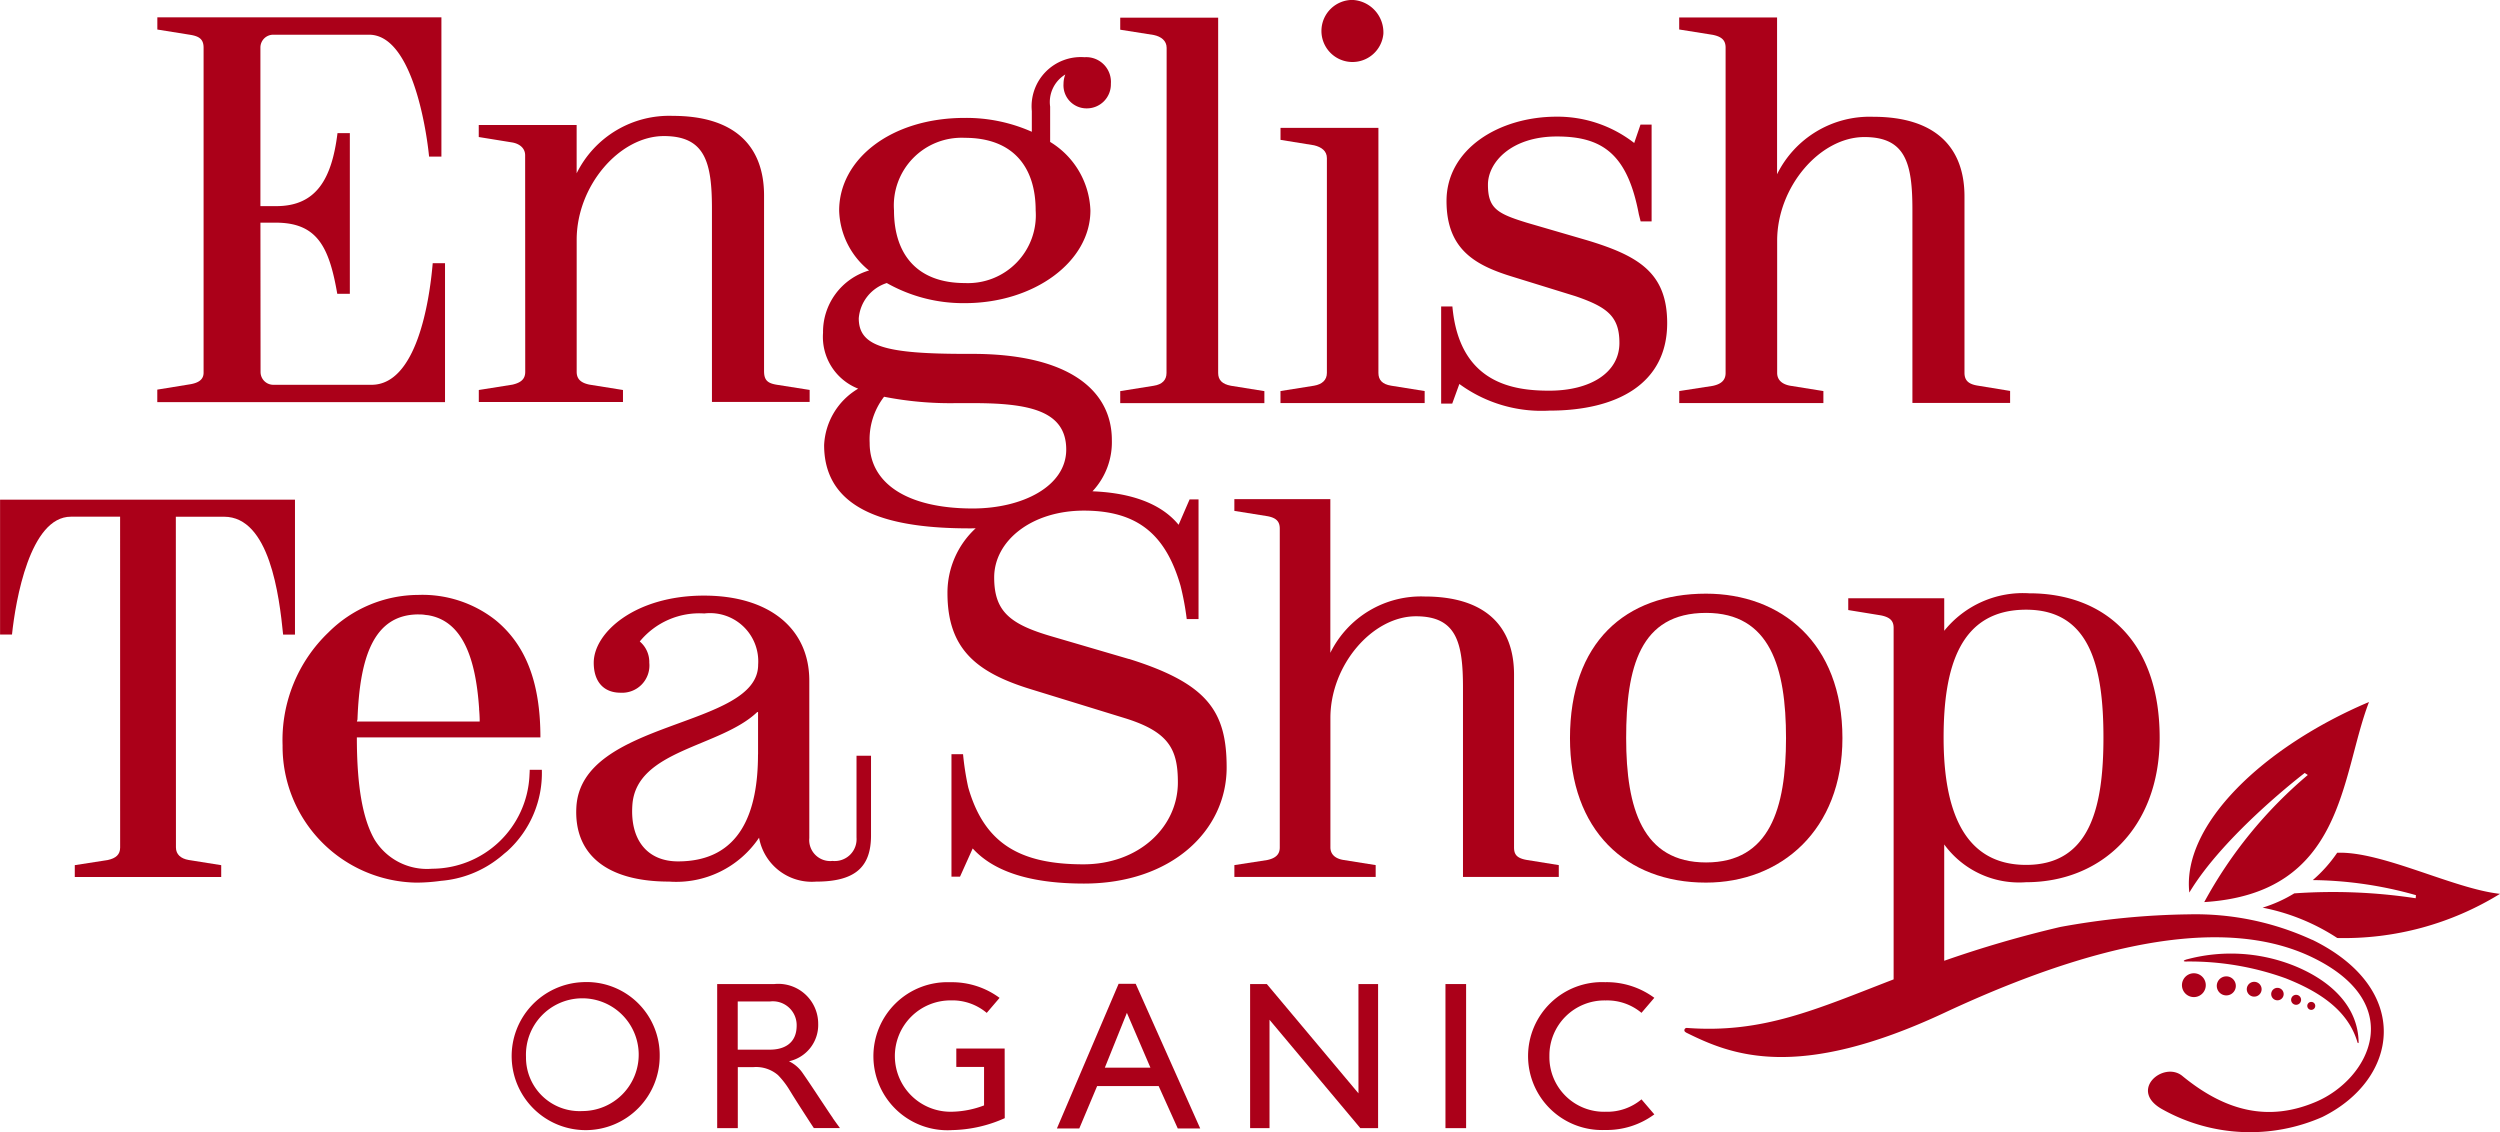 <svg xmlns="http://www.w3.org/2000/svg" width="140" height="63.417" viewBox="0 0 140 63.417">
  <g id="グループ_9009" data-name="グループ 9009" transform="translate(-3557.154 3041.566)">
    <path id="パス_12930" data-name="パス 12930" d="M551.887,176.8c0,.119-.01.231-.015.346a5.479,5.479,0,0,1-5.452,5.193,3.444,3.444,0,0,1-3.225-1.637c-.68-1.188-.988-3.064-.988-5.716h10.279c0-3.122-.84-5.2-2.52-6.575a6.622,6.622,0,0,0-4.32-1.406,7.173,7.173,0,0,0-5.036,2.106,8.338,8.338,0,0,0-2.562,6.319,7.623,7.623,0,0,0,7.48,7.687,10.122,10.122,0,0,0,1.389-.1,6.03,6.03,0,0,0,3.218-1.254l.031-.023c.092-.073.182-.145.269-.224.071-.061.145-.115.214-.177a5.9,5.9,0,0,0,1.917-4.542Zm-6.223-8.7h.02c.032,0,.061,0,.1,0a1.891,1.891,0,0,1,.277.028c.026,0,.052.006.078.009l.023,0c1.954.3,2.7,2.39,2.891,5.227v.023c0,.031,0,.061.006.09.013.157.022.324.026.5,0,.036,0,.073,0,.112h0v.006H542.21c.01-.042.022-.078.032-.118.123-3.385.857-5.88,3.422-5.88" transform="translate(3034.931 -3175.256)" fill="#ab0019"/>
    <path id="パス_12931" data-name="パス 12931" d="M611.562,181.8c-.414-3.786,4.112-8.142,10.062-10.667-1.605,4.185-1.358,10.709-9.226,11.206a24.718,24.718,0,0,1,5.8-7.118l-.174-.113s-4.508,3.437-6.458,6.692" transform="translate(3068.194 -3173.388)" fill="#ab0019"/>
    <path id="パス_12932" data-name="パス 12932" d="M614.38,180.021a11.728,11.728,0,0,1,4.181,1.7,16.635,16.635,0,0,0,9.112-2.474c-2.586-.277-6.625-2.4-9.118-2.3a7.814,7.814,0,0,1-1.366,1.53,21.922,21.922,0,0,1,5.777.844l-.014.173a30.87,30.87,0,0,0-6.8-.273,7.724,7.724,0,0,1-1.775.8" transform="translate(3069.481 -3170.758)" fill="#ab0019"/>
    <path id="パス_12933" data-name="パス 12933" d="M571.355,182h.957l3.613,8.1h-1.257l-1.071-2.376h-3.444l-1,2.376H567.9Zm1.782,4.695-1.318-3.069-1.235,3.069Z" transform="translate(3048.441 -3168.472)" fill="#ab0019"/>
    <path id="パス_12934" data-name="パス 12934" d="M581.414,182.008h1.1v8.069h-.994l-5.086-6.068v6.068h-1.087v-8.069h.936l5.132,6.12Z" transform="translate(3051.813 -3168.467)" fill="#ab0019"/>
    <rect id="長方形_6489" data-name="長方形 6489" width="1.156" height="8.069" transform="translate(3638.1 -2986.459)" fill="#ab0019"/>
    <path id="パス_12935" data-name="パス 12935" d="M550.957,181.935a4.145,4.145,0,1,0,4.323,4.14,4.092,4.092,0,0,0-4.323-4.14m0,7.218a3,3,0,0,1-3.164-3.027,3.157,3.157,0,1,1,3.164,3.027" transform="translate(3038.817 -3168.5)" fill="#ab0019"/>
    <path id="パス_12936" data-name="パス 12936" d="M568.178,185.651H565.47l0,1.03h1.554v2.156a5.325,5.325,0,0,1-1.8.354,3.118,3.118,0,1,1-.058-6.235,2.99,2.99,0,0,1,2.008.7l.719-.841a4.484,4.484,0,0,0-2.757-.876,4.146,4.146,0,1,0,.108,8.28,7.516,7.516,0,0,0,2.939-.668Z" transform="translate(3045.237 -3168.5)" fill="#ab0019"/>
    <path id="パス_12937" data-name="パス 12937" d="M587.258,186.076a3.081,3.081,0,0,1,3.148-3.117,2.989,2.989,0,0,1,2.008.694l.719-.841a4.488,4.488,0,0,0-2.758-.876,4.142,4.142,0,1,0,0,8.277,4.488,4.488,0,0,0,2.758-.874l-.719-.841a2.989,2.989,0,0,1-2.008.694,3.059,3.059,0,0,1-3.148-3.116" transform="translate(3056.663 -3168.5)" fill="#ab0019"/>
    <path id="パス_12938" data-name="パス 12938" d="M561.277,189.511c-.195-.279-.373-.555-.7-1.044-.461-.7-.737-1.111-.983-1.464a1.944,1.944,0,0,0-.773-.671,2.08,2.08,0,0,0,1.636-2.092,2.233,2.233,0,0,0-2.467-2.231H554.8v8.069h1.155v-3.418h.872a1.881,1.881,0,0,1,1.379.447,4.608,4.608,0,0,1,.623.8c.366.6.683,1.087,1.086,1.711.221.343.3.456.3.456h1.461s-.254-.346-.407-.567m-3.518-3.823h-1.8v-2.7h1.8a1.334,1.334,0,0,1,1.5,1.348c0,1.005-.71,1.35-1.5,1.35" transform="translate(3042.516 -3168.467)" fill="#ab0019"/>
    <path id="パス_12939" data-name="パス 12939" d="M581.563,145.968a1.738,1.738,0,1,1-1.732-1.9,1.82,1.82,0,0,1,1.732,1.9" transform="translate(3053.06 -3185.638)" fill="#ab0019"/>
    <path id="パス_12940" data-name="パス 12940" d="M593.523,150.044a6.986,6.986,0,0,0-4.349-1.474c-3.206,0-6.162,1.8-6.162,4.72,0,2.759,1.657,3.627,3.782,4.269l3.428,1.06c1.8.613,2.472,1.143,2.472,2.621,0,1.666-1.628,2.674-3.929,2.674-1.967,0-5.038-.381-5.424-4.715l-.63,0v5.439h.62l.4-1.1a7.786,7.786,0,0,0,5.038,1.493c3.8,0,6.6-1.509,6.6-4.9,0-2.821-1.609-3.77-4.476-4.637l-3.373-.983c-1.663-.51-2.188-.8-2.188-2.132,0-1.255,1.312-2.7,3.858-2.7,2.568,0,3.96,1,4.593,4.362l.1.394h.614v-5.423h-.622Z" transform="translate(3055.147 -3183.602)" fill="#ab0019"/>
    <path id="パス_12941" data-name="パス 12941" d="M578.4,149.977c.42.1.718.321.718.718v12.029c0,.4-.269.639-.718.716l-1.881.3v.673h8.074v-.673l-1.874-.3c-.5-.081-.716-.321-.716-.718V149h-5.482v.673Z" transform="translate(3052.342 -3183.407)" fill="#ab0019"/>
    <path id="パス_12942" data-name="パス 12942" d="M572.221,145.725c.411.086.718.321.718.718l-.007,18.206c0,.4-.245.646-.718.718l-1.874.3v.674h8.072v-.674l-1.87-.3c-.491-.091-.718-.321-.718-.718l0-19.86v-.035H570.34v.673Z" transform="translate(3049.547 -3185.33)" fill="#ab0019"/>
    <path id="パス_12943" data-name="パス 12943" d="M610.419,165.659v.674h-5.471V155.518c0-2.6-.373-4.076-2.69-4.076-2.484,0-4.884,2.782-4.884,5.806h0l0,7.4c0,.4.276.633.718.718l1.871.3v.674h-8.072v-.674l1.878-.291c.478-.1.718-.323.718-.718V146.436c0-.4-.2-.612-.719-.718l-1.88-.3v-.673h5.481v8.78a5.778,5.778,0,0,1,5.386-3.218c3.431,0,5.109,1.665,5.109,4.462v9.871c0,.4.189.629.718.718Z" transform="translate(3059.301 -3185.333)" fill="#ab0019"/>
    <path id="パス_12944" data-name="パス 12944" d="M548.212,162.872c0,.4-.231.607-.716.718l-1.884.3v.673h8.074v-.673l-1.875-.3c-.491-.1-.718-.32-.718-.718v-7.394l0,0c0-3.027,2.4-5.808,4.885-5.808,2.317,0,2.69,1.482,2.69,4.076v10.813h5.471v-.673l-1.835-.289c-.537-.087-.718-.267-.718-.776V153c0-2.8-1.678-4.461-5.109-4.461a5.775,5.775,0,0,0-5.386,3.216V149.05h-5.482v.673l1.88.305c.408.074.718.32.718.716Z" transform="translate(3038.355 -3183.616)" fill="#ab0019"/>
    <path id="パス_12945" data-name="パス 12945" d="M539.72,165.317A.717.717,0,0,1,539,164.6l-.007-8.363h.859c2.318,0,2.99,1.351,3.444,3.985H544v-9h-.691c-.315,2.546-1.174,4.089-3.424,4.089h-.893v-8.88a.719.719,0,0,1,.718-.719h5.367c2.363,0,3.19,5.106,3.361,6.827h.69v-7.8H533.22v.683l1.872.3c.49.086.718.256.718.718v18.2c0,.4-.307.565-.719.642l-1.874.305v.7H549.33v-7.78h-.689c-.179,2.118-.892,6.81-3.428,6.81Z" transform="translate(3032.745 -3185.334)" fill="#ab0019"/>
    <path id="パス_12946" data-name="パス 12946" d="M533.88,164.287l-2.754,0c-2.294,0-3.1,4.685-3.3,6.6h-.668v-7.555h16.515v7.557h-.664c-.215-2.159-.755-6.6-3.308-6.6l-2.7,0,.006,18.52c0,.389.27.622.7.7l1.835.293v.661h-8.2V183.8l1.84-.285c.471-.1.7-.315.7-.7Z" transform="translate(3030 -3176.918)" fill="#ab0019"/>
    <path id="パス_12947" data-name="パス 12947" d="M559.607,180.589a3,3,0,0,0,3.186,2.462c2.215,0,3.084-.832,3.084-2.584V176h-.812v4.585a1.222,1.222,0,0,1-1.344,1.307,1.176,1.176,0,0,1-1.3-1.277V171.8c0-2.927-2.25-4.766-5.9-4.766-3.852,0-6.172,2.069-6.172,3.759,0,1.071.565,1.679,1.5,1.679a1.527,1.527,0,0,0,1.611-1.679,1.505,1.505,0,0,0-.533-1.19,4.316,4.316,0,0,1,3.613-1.569,2.7,2.7,0,0,1,3.016,2.87c0,3.575-9.919,3.043-10.18,7.985-.138,2.577,1.626,4.16,5.19,4.16a5.586,5.586,0,0,0,5.042-2.458m-.06-4.664c0,3.132-.924,5.991-4.48,5.991-1.7,0-2.7-1.184-2.554-3.177.228-3.078,4.917-3.207,6.989-5.184h.048l0,2.371" transform="translate(3040.054 -3175.246)" fill="#ab0019"/>
    <path id="パス_12948" data-name="パス 12948" d="M595.293,166.958c-4.516,0-7.615,2.738-7.615,8.09,0,5.154,3.129,8.091,7.615,8.091,4.192,0,7.642-2.937,7.642-8.091,0-5.351-3.45-8.09-7.642-8.09m.007,15.052c-3.553,0-4.476-3.016-4.476-6.962s.766-7.013,4.476-7.013c3.589,0,4.476,3.068,4.476,7.013s-.917,6.962-4.476,6.962" transform="translate(3057.395 -3175.279)" fill="#ab0019"/>
    <path id="パス_12949" data-name="パス 12949" d="M592.907,183.811v.661h-5.365v-10.6c0-2.542-.366-3.995-2.635-3.995-2.436,0-4.789,2.727-4.789,5.691h0v7.25c0,.389.27.622.7.7l1.835.293v.661H574.74v-.661l1.842-.285c.468-.1.7-.315.7-.7l0-17.856c0-.389-.182-.607-.7-.7l-1.843-.295v-.659h5.375v8.607a5.66,5.66,0,0,1,5.28-3.154c3.363,0,5.007,1.631,5.007,4.374l0,9.677c0,.389.148.6.7.7Z" transform="translate(3051.539 -3176.931)" fill="#ab0019"/>
    <path id="パス_12950" data-name="パス 12950" d="M611.449,181.176a9.539,9.539,0,0,1,6.136.366c2.063.854,3.518,2.3,3.547,4.261,0,.058-.048.058-.065,0-.537-1.826-2.183-2.856-4.013-3.581a15.816,15.816,0,0,0-5.6-.943c-.193-.006-.1-.071,0-.1" transform="translate(3068.105 -3169)" fill="#ab0019"/>
    <path id="パス_12951" data-name="パス 12951" d="M612.6,182.32a.667.667,0,1,1-.6-.725.667.667,0,0,1,.6.725" transform="translate(3068.075 -3168.655)" fill="#ab0019"/>
    <path id="パス_12952" data-name="パス 12952" d="M613.677,182.294a.533.533,0,1,1-.482-.58.533.533,0,0,1,.482.58" transform="translate(3068.681 -3168.601)" fill="#ab0019"/>
    <path id="パス_12953" data-name="パス 12953" d="M614.6,182.368a.415.415,0,1,1-.382-.445.414.414,0,0,1,.382.445" transform="translate(3069.203 -3168.506)" fill="#ab0019"/>
    <path id="パス_12954" data-name="パス 12954" d="M615.407,182.535a.349.349,0,1,1-.315-.379.349.349,0,0,1,.315.379" transform="translate(3069.631 -3168.401)" fill="#ab0019"/>
    <path id="パス_12955" data-name="パス 12955" d="M616.035,182.726a.279.279,0,1,1-.253-.3.279.279,0,0,1,.253.3" transform="translate(3069.979 -3168.28)" fill="#ab0019"/>
    <path id="パス_12956" data-name="パス 12956" d="M616.547,182.94a.223.223,0,1,1-.2-.243.222.222,0,0,1,.2.243" transform="translate(3070.26 -3168.155)" fill="#ab0019"/>
    <path id="パス_12957" data-name="パス 12957" d="M627.249,186.353a15.606,15.606,0,0,0-6.884-1.431,42.781,42.781,0,0,0-7.227.707,63.6,63.6,0,0,0-6.5,1.893l0-6.514a5.188,5.188,0,0,0,4.585,2.115c4.192,0,7.48-3.019,7.48-8.091,0-5.433-3.113-8.088-7.305-8.088a5.655,5.655,0,0,0-4.759,2.1v-1.823h-5.375v.661l1.841.3c.517.109.7.315.7.7l0,18.431,0,1.251c-4.349,1.678-7.317,3.039-11.577,2.719v0l-.01,0a.131.131,0,0,0-.131.135.123.123,0,0,0,.08.107l0,.009c2.525,1.259,6.2,2.775,14.484-1.1,10.975-5.126,17.1-4.837,20.687-3.061,5.26,2.6,3.094,6.772.131,8.042-2.654,1.136-5.068.551-7.494-1.441-1.06-.872-3.075.827-1.079,1.89a10.055,10.055,0,0,0,8.91.41c4.291-2.115,5.087-7.163-.556-9.927m-16.024-18.485c3.589,0,4.329,3.219,4.329,7.164s-.77,7.127-4.329,7.127-4.622-3.18-4.622-7.127.912-7.164,4.622-7.164" transform="translate(3059.392 -3175.285)" fill="#ab0019"/>
    <path id="パス_12958" data-name="パス 12958" d="M576.008,179.979l-4.329-1.268c-2.337-.681-3.215-1.4-3.215-3.3,0-2.044,2.087-3.741,5.026-3.741,3.074,0,4.6,1.412,5.408,4.2a15.379,15.379,0,0,1,.349,1.871h.661v-6.7h-.5l-.616,1.422c-1.171-1.429-3.2-1.811-4.823-1.875a4.018,4.018,0,0,0,1.085-2.865c0-2.812-2.446-4.831-7.812-4.831h-.353c-4.532,0-6.008-.418-6.008-1.994a2.26,2.26,0,0,1,1.569-1.973,8.691,8.691,0,0,0,4.371,1.126c3.884,0,7.032-2.323,7.032-5.189a4.681,4.681,0,0,0-2.255-3.839v-1.977a1.806,1.806,0,0,1,.849-1.8,1.452,1.452,0,0,0-.1.521,1.29,1.29,0,0,0,1.3,1.377,1.345,1.345,0,0,0,1.352-1.377,1.385,1.385,0,0,0-1.477-1.488,2.756,2.756,0,0,0-2.95,3.014v1.162a9.028,9.028,0,0,0-3.758-.777c-4.14,0-7.031,2.323-7.031,5.187a4.46,4.46,0,0,0,1.673,3.357,3.589,3.589,0,0,0-2.576,3.492,3.112,3.112,0,0,0,1.968,3.126A3.876,3.876,0,0,0,558.941,168c0,3.845,3.973,4.664,8.149,4.664.112,0,.225,0,.34-.007a4.905,4.905,0,0,0-1.582,3.634c0,3.117,1.612,4.442,4.672,5.381l5.317,1.637c2.433.766,2.914,1.753,2.914,3.582,0,2.512-2.2,4.586-5.288,4.586-3.566,0-5.558-1.171-6.453-4.313a15.322,15.322,0,0,1-.289-1.854h-.649v6.858h.479l.71-1.58c1.326,1.46,3.618,1.967,6.233,1.967,4.9,0,7.988-2.968,7.988-6.5,0-3.143-1.057-4.7-5.475-6.082m-9.187-29.18c2.683,0,3.967,1.614,3.967,4.063a3.8,3.8,0,0,1-3.967,4.07c-2.681,0-3.966-1.621-3.966-4.07a3.794,3.794,0,0,1,3.966-4.063m-5.328,17.1a3.91,3.91,0,0,1,.806-2.6,19.139,19.139,0,0,0,4.073.357h.893c3.12,0,5.235.408,5.235,2.6,0,2.061-2.455,3.3-5.235,3.3-3.759,0-5.773-1.467-5.773-3.662" transform="translate(3044.364 -3184.641)" fill="#ab0019"/>
  </g>
</svg>
